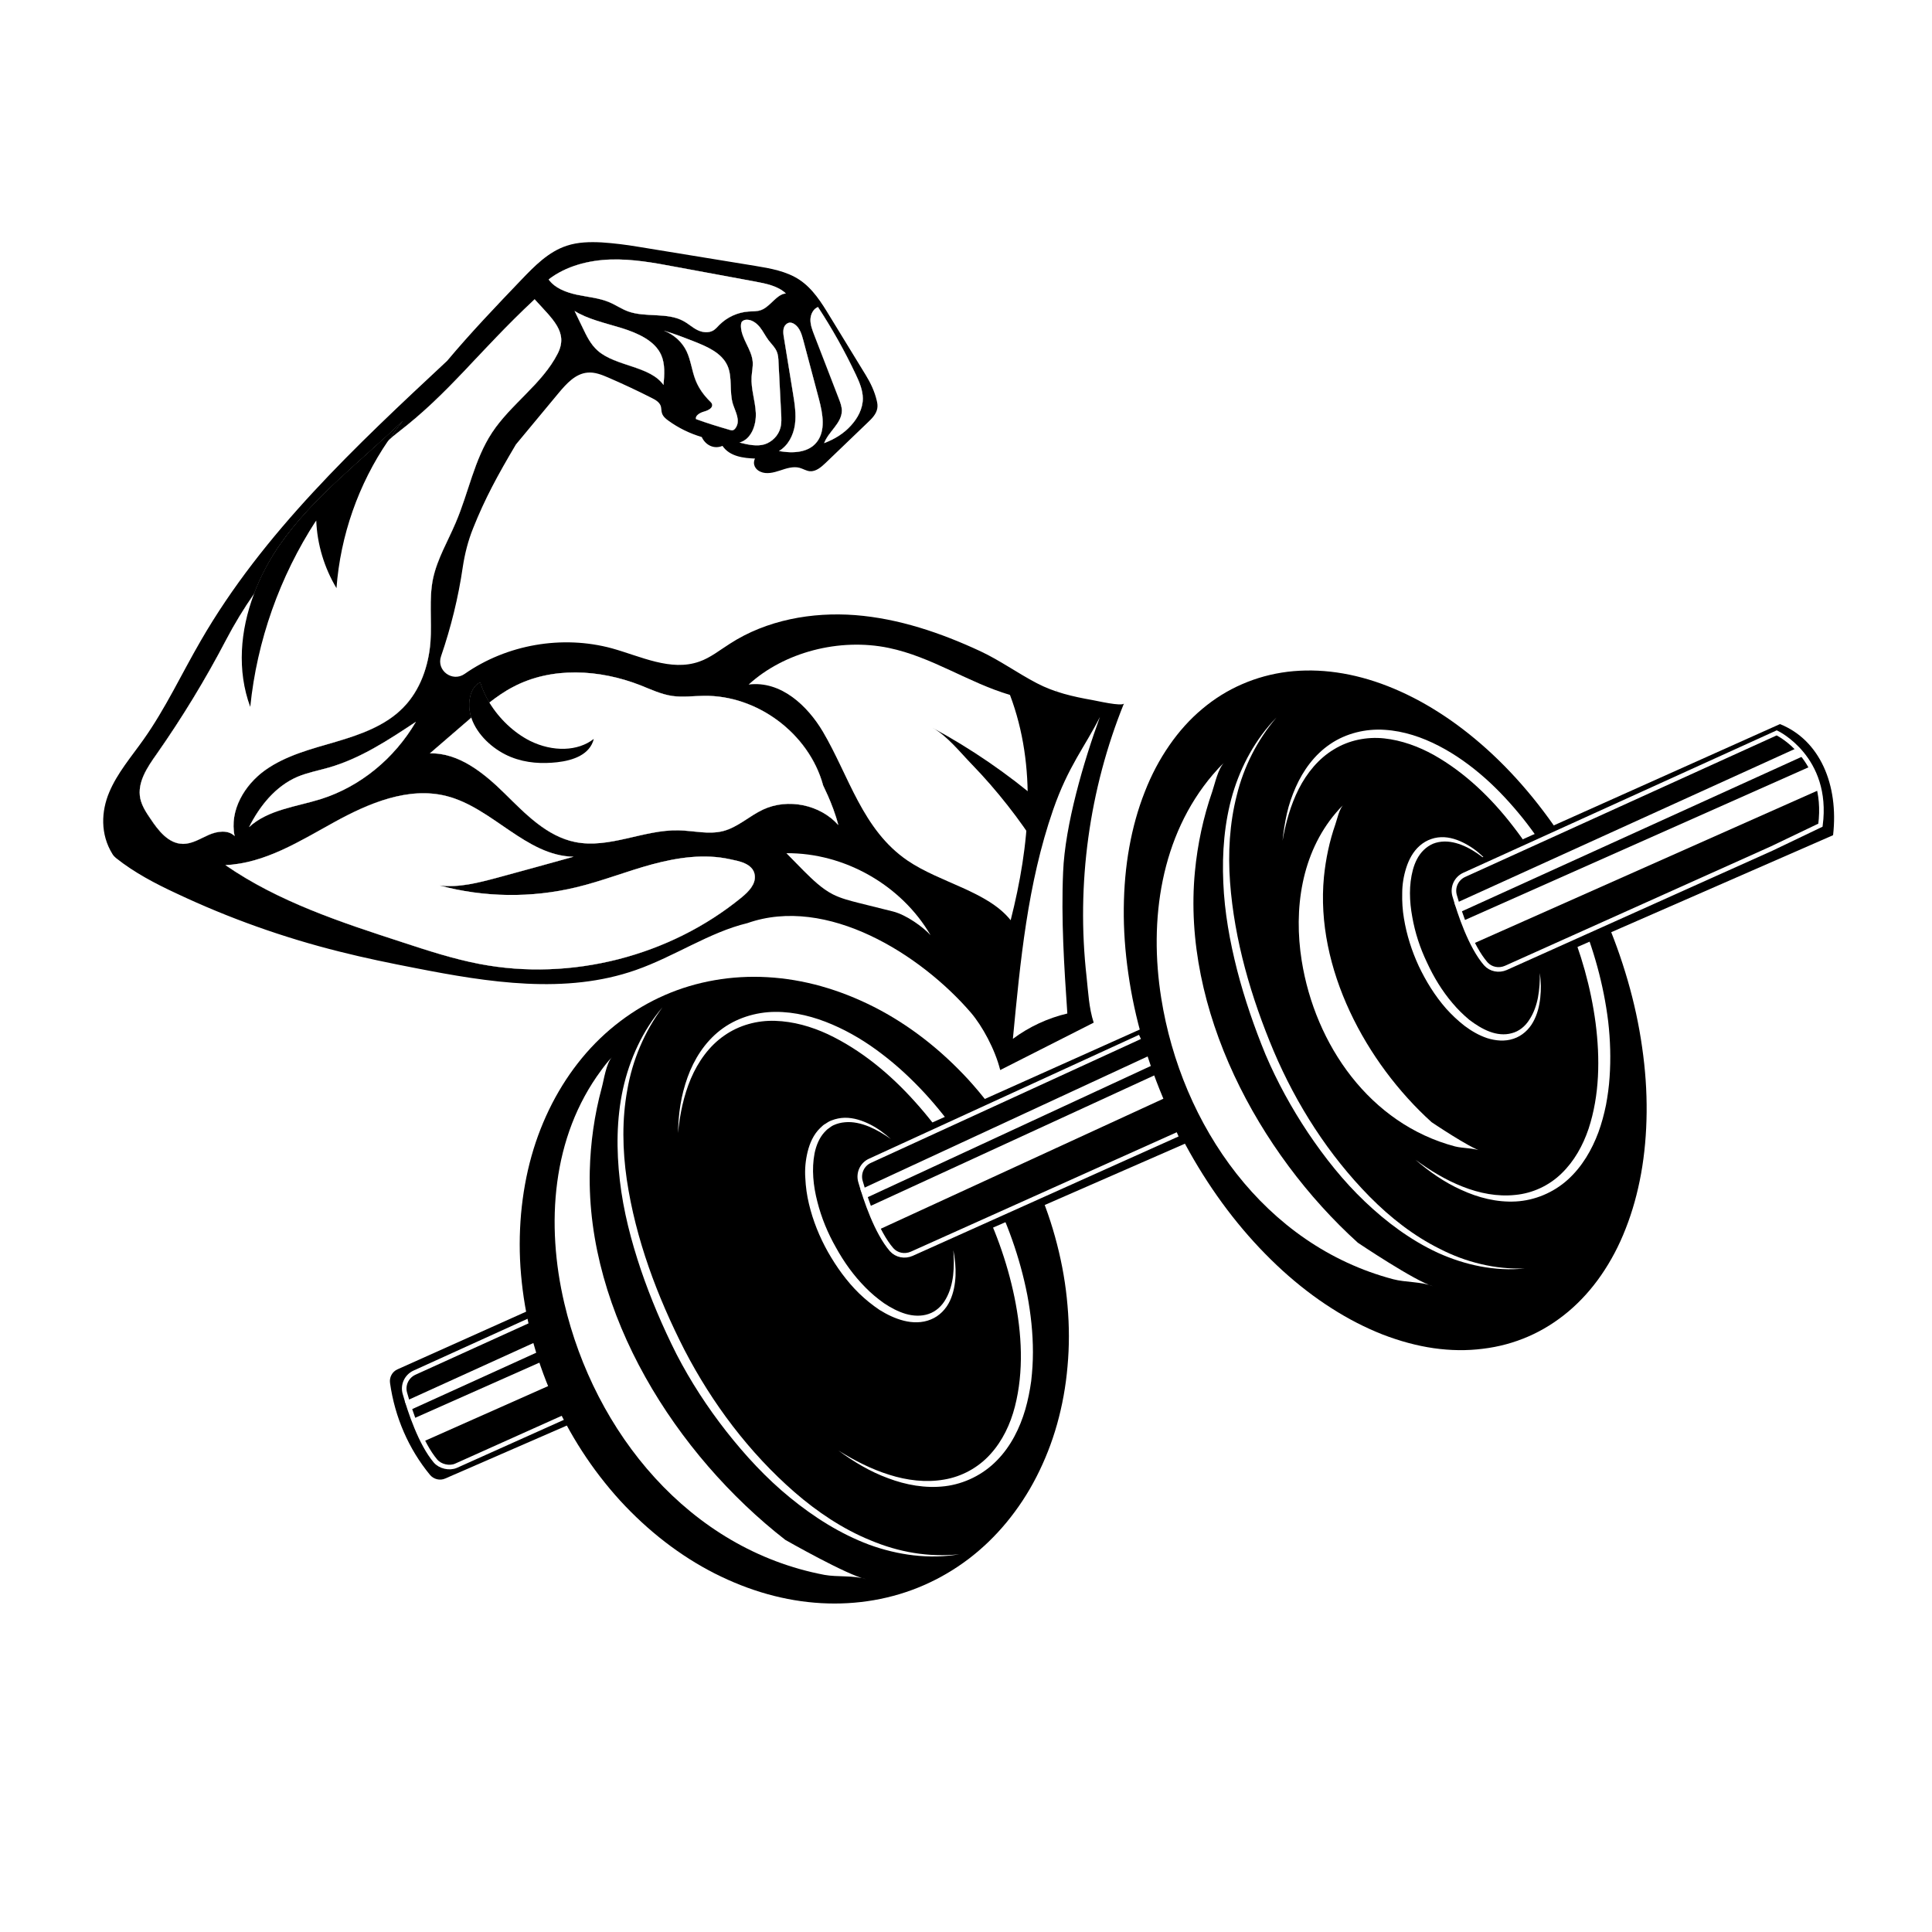 <svg version="1.0" preserveAspectRatio="xMidYMid meet" height="100" viewBox="0 0 75 75" zoomAndPan="magnify" width="100" xmlns:xlink="http://www.w3.org/1999/xlink" xmlns="http://www.w3.org/2000/svg"><defs><clipPath id="eda207f1a0"><path clip-rule="nonzero" d="M 4 9.383 L 44 9.383 L 44 42 L 4 42 Z M 4 9.383"></path></clipPath><clipPath id="6dc514af9b"><path clip-rule="nonzero" d="M 3.883 35 L 44 35 L 44 65.633 L 3.883 65.633 Z M 3.883 35"></path></clipPath><clipPath id="1f4acb3127"><path clip-rule="nonzero" d="M 56 28 L 71.383 28 L 71.383 38 L 56 38 Z M 56 28"></path></clipPath><clipPath id="3f7bd4f18c"><path clip-rule="nonzero" d="M 51 23 L 71.383 23 L 71.383 41 L 51 41 Z M 51 23"></path></clipPath><clipPath id="9131b74801"><path clip-rule="nonzero" d="M 43 16 L 71.383 16 L 71.383 50 L 43 50 Z M 43 16"></path></clipPath><clipPath id="b14ba0e6b6"><path clip-rule="nonzero" d="M 53 25 L 71.383 25 L 71.383 41 L 53 41 Z M 53 25"></path></clipPath></defs><rect fill-opacity="1" height="90" y="-7.5" fill="#ffffff" width="90" x="-7.5"></rect><rect fill-opacity="1" height="90" y="-7.5" fill="#ffffff" width="90" x="-7.5"></rect><g clip-path="url(#eda207f1a0)"><path fill-rule="nonzero" fill-opacity="1" d="M 43.633 27.305 C 43.574 27.441 42.531 27.195 42.406 27.176 C 41.652 27.043 40.93 26.879 40.246 26.52 C 39.504 26.133 38.82 25.637 38.059 25.281 C 36.523 24.566 34.891 24.012 33.203 23.879 C 31.516 23.75 29.754 24.07 28.336 24.988 C 27.945 25.234 27.578 25.535 27.145 25.684 C 26.043 26.074 24.875 25.48 23.754 25.168 C 21.828 24.645 19.676 25.016 18.039 26.16 C 17.562 26.496 16.93 26.027 17.121 25.477 C 17.508 24.348 17.793 23.191 17.965 22.012 C 18.043 21.496 18.172 20.988 18.367 20.504 C 18.824 19.359 19.309 18.465 20.027 17.254 C 20.582 16.586 21.137 15.918 21.691 15.25 C 21.992 14.891 22.34 14.504 22.809 14.465 C 23.086 14.438 23.359 14.547 23.621 14.66 C 24.188 14.906 24.75 15.168 25.301 15.449 C 25.445 15.52 25.598 15.609 25.652 15.762 C 25.68 15.852 25.668 15.953 25.699 16.043 C 25.738 16.164 25.84 16.254 25.945 16.328 C 26.336 16.613 26.777 16.828 27.242 16.965 C 27.379 17.266 27.703 17.453 28.047 17.309 C 28.328 17.727 28.879 17.785 29.309 17.801 C 29.199 18.031 29.332 18.234 29.52 18.312 C 29.754 18.418 30.027 18.348 30.277 18.266 C 30.523 18.184 30.789 18.094 31.039 18.16 C 31.176 18.199 31.297 18.277 31.434 18.293 C 31.672 18.312 31.875 18.137 32.047 17.973 C 32.594 17.449 33.141 16.926 33.688 16.398 C 33.848 16.246 34.016 16.078 34.055 15.859 C 34.074 15.758 34.062 15.652 34.035 15.551 C 33.953 15.199 33.797 14.867 33.609 14.562 L 32.211 12.277 C 31.891 11.75 31.551 11.203 31.031 10.859 C 30.527 10.527 29.906 10.418 29.309 10.32 L 24.766 9.578 C 24.301 9.5 23.828 9.441 23.359 9.41 C 22.902 9.387 22.438 9.395 22.004 9.539 C 21.293 9.77 20.75 10.328 20.234 10.867 C 19.254 11.891 18.273 12.918 17.359 14.008 C 13.816 17.312 10.215 20.68 7.793 24.875 C 7.051 26.152 6.426 27.504 5.57 28.711 C 5.098 29.379 4.551 30.012 4.238 30.762 C 3.934 31.484 3.883 32.379 4.367 33.156 C 4.402 33.215 4.453 33.266 4.504 33.309 C 5.215 33.875 6.027 34.301 6.852 34.684 C 8.887 35.645 11.016 36.402 13.195 36.945 C 14.168 37.191 15.148 37.391 16.133 37.582 C 18.965 38.137 21.961 38.613 24.684 37.656 C 26.18 37.133 27.543 36.188 29.012 35.836 C 32.105 34.746 35.742 37.051 37.688 39.309 C 38.129 39.824 38.625 40.727 38.828 41.539 L 42.457 39.699 C 42.27 39.121 42.246 38.52 42.18 37.914 C 41.777 34.328 42.281 30.648 43.633 27.305 Z M 25.758 14.945 C 25.23 14.203 23.906 14.23 23.203 13.613 C 22.93 13.371 22.773 13.047 22.621 12.727 C 22.512 12.508 22.41 12.289 22.305 12.07 C 22.797 12.387 23.488 12.539 24.129 12.734 C 24.77 12.938 25.422 13.23 25.668 13.781 C 25.824 14.133 25.793 14.547 25.758 14.945 Z M 28.555 16.617 C 28.531 16.652 28.496 16.688 28.457 16.699 C 28.414 16.715 28.367 16.703 28.328 16.691 C 27.887 16.562 27.449 16.426 27.02 16.273 C 26.977 16.137 27.168 16.027 27.32 15.984 C 27.473 15.941 27.668 15.848 27.645 15.707 C 27.637 15.652 27.594 15.613 27.555 15.574 C 27.32 15.344 27.121 15.07 27 14.762 C 26.859 14.398 26.82 13.988 26.652 13.637 C 26.477 13.273 26.156 12.984 25.766 12.836 C 26.227 12.973 26.582 13.113 26.934 13.254 C 27.457 13.461 28.02 13.703 28.242 14.199 C 28.441 14.652 28.305 15.211 28.453 15.688 C 28.551 15.992 28.758 16.328 28.555 16.617 Z M 29.691 17.246 C 29.402 17.336 29.066 17.273 28.707 17.18 C 29.164 17.055 29.359 16.504 29.34 16.031 C 29.316 15.562 29.148 15.102 29.176 14.629 C 29.188 14.434 29.234 14.238 29.219 14.043 C 29.176 13.555 28.77 13.148 28.762 12.66 C 28.762 12.602 28.766 12.539 28.797 12.492 C 28.844 12.434 28.918 12.414 28.992 12.414 C 29.191 12.41 29.371 12.547 29.5 12.703 C 29.625 12.859 29.711 13.043 29.832 13.207 C 29.941 13.348 30.078 13.473 30.148 13.633 C 30.211 13.773 30.215 13.926 30.223 14.074 C 30.258 14.734 30.293 15.395 30.324 16.051 C 30.336 16.242 30.344 16.434 30.293 16.613 C 30.215 16.906 29.98 17.152 29.691 17.246 Z M 31.754 11.918 C 32.301 12.754 32.793 13.629 33.219 14.531 C 33.359 14.828 33.492 15.137 33.496 15.465 C 33.496 15.863 33.297 16.242 33.023 16.531 C 32.754 16.824 32.414 17.043 31.992 17.203 C 32.164 16.75 32.672 16.434 32.68 15.949 C 32.68 15.785 32.621 15.629 32.562 15.473 C 32.242 14.648 31.922 13.82 31.602 12.988 C 31.531 12.805 31.457 12.609 31.461 12.41 C 31.465 12.207 31.566 11.996 31.754 11.918 Z M 30.84 12.582 C 31.047 12.719 31.121 12.977 31.184 13.211 C 31.387 13.969 31.586 14.727 31.789 15.484 C 31.941 16.062 32.07 16.746 31.68 17.199 C 31.371 17.551 30.824 17.617 30.238 17.512 C 30.598 17.301 30.801 16.891 30.859 16.484 C 30.914 16.078 30.848 15.664 30.781 15.254 C 30.664 14.535 30.547 13.816 30.43 13.098 C 30.41 12.984 30.395 12.867 30.418 12.754 C 30.445 12.641 30.539 12.539 30.652 12.527 C 30.719 12.52 30.785 12.547 30.84 12.582 Z M 23.703 10.074 C 24.551 10.051 25.387 10.203 26.211 10.355 C 27.238 10.547 28.27 10.738 29.301 10.93 C 29.738 11.008 30.199 11.102 30.508 11.395 C 30.152 11.418 29.906 11.902 29.547 12.039 C 29.395 12.094 29.227 12.082 29.066 12.094 C 28.641 12.121 28.219 12.316 27.922 12.617 C 27.848 12.695 27.777 12.777 27.684 12.832 C 27.488 12.941 27.246 12.902 27.059 12.805 C 26.867 12.707 26.715 12.562 26.527 12.461 C 25.898 12.117 25.055 12.336 24.375 12.086 C 24.121 11.992 23.902 11.84 23.656 11.734 C 23.262 11.566 22.812 11.531 22.391 11.441 C 21.969 11.348 21.531 11.184 21.297 10.848 C 21.973 10.324 22.852 10.102 23.703 10.074 Z M 8.102 32.414 C 7.773 32.555 7.453 32.766 7.094 32.762 C 6.539 32.75 6.145 32.242 5.836 31.785 C 5.672 31.539 5.508 31.285 5.445 30.996 C 5.32 30.379 5.715 29.789 6.078 29.273 C 7.074 27.859 7.973 26.379 8.773 24.852 C 9.113 24.199 9.473 23.613 9.859 23.059 C 10.117 22.375 10.465 21.723 10.879 21.129 C 12.156 19.305 13.977 17.941 15.633 16.344 C 15.434 16.59 15.246 16.844 15.066 17.105 C 15.199 16.984 15.332 16.875 15.469 16.77 C 17.48 15.215 18.504 13.734 20.754 11.617 C 21.445 12.391 22.074 12.887 21.652 13.723 C 21.047 14.914 19.836 15.68 19.102 16.793 C 18.406 17.848 18.188 19.133 17.691 20.289 C 17.387 21.008 16.977 21.691 16.812 22.453 C 16.645 23.254 16.77 24.09 16.711 24.91 C 16.641 25.852 16.312 26.797 15.652 27.473 C 14.961 28.176 13.984 28.52 13.035 28.797 C 12.086 29.074 11.102 29.324 10.297 29.895 C 9.492 30.469 8.898 31.465 9.109 32.457 C 8.855 32.203 8.43 32.266 8.102 32.414 Z M 16.145 28.02 C 15.312 29.445 13.988 30.531 12.469 31.016 C 11.504 31.32 10.41 31.426 9.668 32.109 C 10.082 31.285 10.695 30.523 11.543 30.16 C 11.934 29.992 12.355 29.914 12.762 29.797 C 13.992 29.445 15.078 28.727 16.145 28.02 Z M 28.801 34.828 C 26.008 37.121 22.172 38.102 18.621 37.422 C 17.598 37.227 16.605 36.902 15.617 36.578 C 13.23 35.801 10.809 35.008 8.75 33.586 C 10.277 33.516 11.633 32.656 12.973 31.918 C 14.312 31.18 15.852 30.527 17.332 30.902 C 19.121 31.359 20.418 33.227 22.266 33.258 C 21.273 33.535 20.277 33.809 19.285 34.078 C 18.562 34.27 17.816 34.465 17.07 34.379 C 18.793 34.84 20.633 34.867 22.367 34.445 C 23.363 34.207 24.316 33.824 25.305 33.559 C 26.293 33.289 27.34 33.133 28.34 33.355 C 28.613 33.418 29.242 33.496 29.301 33.98 C 29.344 34.324 29.066 34.609 28.801 34.828 Z M 29.625 31.426 C 29.09 31.676 28.645 32.113 28.074 32.262 C 27.512 32.406 26.922 32.25 26.344 32.234 C 24.988 32.203 23.656 32.957 22.324 32.688 C 21.223 32.465 20.387 31.59 19.586 30.797 C 18.781 30.008 17.812 29.219 16.688 29.246 C 17.215 28.789 17.746 28.332 18.277 27.875 C 18.281 27.871 18.289 27.863 18.297 27.859 C 18.109 27.273 18.273 26.66 18.641 26.492 C 18.723 26.758 18.844 27.023 18.996 27.277 C 19.285 27.051 19.582 26.844 19.906 26.672 C 21.41 25.871 23.277 25.98 24.863 26.605 C 25.266 26.762 25.664 26.953 26.094 27.016 C 26.5 27.078 26.91 27.016 27.32 27.012 C 29.398 26.98 31.398 28.477 31.949 30.469 C 31.887 30.383 32.328 31.18 32.543 32.027 C 31.836 31.234 30.586 30.977 29.625 31.426 Z M 29.625 31.426" fill="#000000"></path></g><path fill-rule="nonzero" fill-opacity="1" d="M 16.145 28.02 C 15.312 29.445 13.988 30.531 12.469 31.016 C 11.504 31.32 10.41 31.426 9.668 32.109 C 10.082 31.285 10.695 30.523 11.543 30.16 C 11.934 29.992 12.355 29.914 12.762 29.797 C 13.992 29.445 15.078 28.727 16.145 28.02 Z M 16.145 28.02" fill="#000000"></path><path fill-rule="nonzero" fill-opacity="1" d="M 21.652 13.723 C 21.047 14.914 19.836 15.68 19.102 16.793 C 18.406 17.848 18.188 19.133 17.691 20.289 C 17.387 21.008 16.977 21.691 16.812 22.453 C 16.645 23.254 16.77 24.09 16.711 24.91 C 16.641 25.852 16.312 26.797 15.652 27.473 C 14.961 28.176 13.984 28.52 13.035 28.797 C 12.086 29.074 11.102 29.324 10.297 29.895 C 9.492 30.469 8.898 31.465 9.109 32.457 C 8.855 32.203 8.43 32.266 8.102 32.414 C 7.773 32.555 7.453 32.766 7.094 32.762 C 6.539 32.75 6.145 32.242 5.836 31.785 C 5.672 31.539 5.508 31.285 5.445 30.996 C 5.32 30.379 5.715 29.789 6.078 29.273 C 7.074 27.859 7.973 26.379 8.773 24.852 C 9.113 24.199 9.473 23.613 9.859 23.059 C 10.117 22.375 10.465 21.723 10.879 21.129 C 12.156 19.305 13.977 17.941 15.633 16.344 C 15.434 16.59 15.246 16.844 15.066 17.105 C 15.199 16.984 15.332 16.875 15.469 16.77 C 17.48 15.215 18.504 13.734 20.754 11.617 C 21.445 12.391 22.074 12.887 21.652 13.723 Z M 21.652 13.723" fill="#000000"></path><path fill-rule="nonzero" fill-opacity="1" d="M 25.758 14.945 C 25.23 14.203 23.906 14.23 23.203 13.613 C 22.93 13.371 22.773 13.047 22.621 12.727 C 22.512 12.508 22.41 12.289 22.305 12.07 C 22.797 12.387 23.488 12.539 24.129 12.734 C 24.77 12.938 25.422 13.23 25.668 13.781 C 25.824 14.133 25.793 14.547 25.758 14.945 Z M 25.758 14.945" fill="#000000"></path><path fill-rule="nonzero" fill-opacity="1" d="M 28.555 16.617 C 28.531 16.652 28.496 16.688 28.457 16.699 C 28.414 16.715 28.367 16.703 28.328 16.691 C 27.887 16.562 27.449 16.426 27.02 16.273 C 26.977 16.137 27.168 16.027 27.32 15.984 C 27.473 15.941 27.668 15.848 27.645 15.707 C 27.637 15.652 27.594 15.613 27.555 15.574 C 27.32 15.344 27.121 15.07 27 14.762 C 26.859 14.398 26.82 13.988 26.652 13.637 C 26.477 13.273 26.156 12.984 25.766 12.836 C 26.227 12.973 26.582 13.113 26.934 13.254 C 27.457 13.461 28.02 13.703 28.242 14.199 C 28.441 14.652 28.305 15.211 28.453 15.688 C 28.551 15.992 28.758 16.328 28.555 16.617 Z M 28.555 16.617" fill="#000000"></path><path fill-rule="nonzero" fill-opacity="1" d="M 28.801 34.828 C 26.008 37.121 22.172 38.102 18.621 37.422 C 17.598 37.227 16.605 36.902 15.617 36.578 C 13.23 35.801 10.809 35.008 8.75 33.586 C 10.277 33.516 11.633 32.656 12.973 31.918 C 14.312 31.18 15.852 30.527 17.332 30.902 C 19.121 31.359 20.418 33.227 22.266 33.258 C 21.273 33.535 20.277 33.809 19.285 34.078 C 18.562 34.27 17.816 34.465 17.07 34.379 C 18.793 34.84 20.633 34.867 22.367 34.445 C 23.363 34.207 24.316 33.824 25.305 33.559 C 26.293 33.289 27.34 33.133 28.34 33.355 C 28.613 33.418 29.242 33.496 29.301 33.98 C 29.344 34.324 29.066 34.609 28.801 34.828 Z M 28.801 34.828" fill="#000000"></path><path fill-rule="nonzero" fill-opacity="1" d="M 30.508 11.395 C 30.152 11.418 29.906 11.902 29.547 12.039 C 29.395 12.094 29.227 12.082 29.066 12.094 C 28.641 12.121 28.219 12.316 27.922 12.617 C 27.848 12.695 27.777 12.777 27.684 12.832 C 27.488 12.941 27.246 12.902 27.059 12.805 C 26.867 12.707 26.715 12.562 26.527 12.461 C 25.898 12.117 25.055 12.336 24.375 12.086 C 24.121 11.992 23.902 11.84 23.656 11.734 C 23.262 11.566 22.812 11.531 22.391 11.441 C 21.969 11.348 21.531 11.184 21.297 10.848 C 21.973 10.324 22.852 10.102 23.703 10.074 C 24.551 10.051 25.387 10.203 26.211 10.355 C 27.238 10.547 28.27 10.738 29.301 10.93 C 29.738 11.008 30.199 11.102 30.508 11.395 Z M 30.508 11.395" fill="#000000"></path><path fill-rule="nonzero" fill-opacity="1" d="M 30.293 16.613 C 30.215 16.906 29.98 17.152 29.691 17.246 C 29.402 17.336 29.066 17.273 28.707 17.18 C 29.164 17.055 29.359 16.504 29.34 16.031 C 29.316 15.562 29.148 15.102 29.176 14.629 C 29.188 14.434 29.234 14.238 29.219 14.043 C 29.176 13.555 28.77 13.148 28.762 12.66 C 28.762 12.602 28.766 12.539 28.797 12.492 C 28.844 12.434 28.918 12.414 28.992 12.414 C 29.191 12.41 29.371 12.547 29.5 12.703 C 29.625 12.859 29.711 13.043 29.832 13.207 C 29.941 13.348 30.078 13.473 30.148 13.633 C 30.211 13.773 30.215 13.926 30.223 14.074 C 30.258 14.734 30.293 15.395 30.324 16.051 C 30.336 16.242 30.344 16.434 30.293 16.613 Z M 30.293 16.613" fill="#000000"></path><path fill-rule="nonzero" fill-opacity="1" d="M 31.68 17.199 C 31.371 17.551 30.824 17.617 30.238 17.512 C 30.598 17.301 30.801 16.891 30.859 16.484 C 30.914 16.078 30.848 15.664 30.781 15.254 C 30.664 14.535 30.547 13.816 30.43 13.098 C 30.41 12.984 30.395 12.867 30.418 12.754 C 30.445 12.641 30.539 12.539 30.652 12.527 C 30.719 12.52 30.785 12.547 30.84 12.582 C 31.047 12.719 31.121 12.977 31.184 13.211 C 31.387 13.969 31.586 14.727 31.789 15.484 C 31.941 16.062 32.07 16.746 31.68 17.199 Z M 31.68 17.199" fill="#000000"></path><path fill-rule="nonzero" fill-opacity="1" d="M 32.543 32.027 C 31.836 31.234 30.586 30.977 29.625 31.426 C 29.09 31.676 28.645 32.113 28.074 32.262 C 27.512 32.406 26.922 32.25 26.344 32.234 C 24.988 32.203 23.656 32.957 22.324 32.688 C 21.223 32.465 20.387 31.59 19.586 30.797 C 18.781 30.008 17.812 29.219 16.688 29.246 C 17.215 28.789 17.746 28.332 18.277 27.875 C 18.281 27.871 18.289 27.863 18.297 27.859 C 18.109 27.273 18.273 26.66 18.641 26.492 C 18.723 26.758 18.844 27.023 18.996 27.277 C 19.285 27.051 19.582 26.844 19.906 26.672 C 21.41 25.871 23.277 25.98 24.863 26.605 C 25.266 26.762 25.664 26.953 26.094 27.016 C 26.5 27.078 26.91 27.016 27.32 27.012 C 29.398 26.98 31.398 28.477 31.949 30.469 C 31.887 30.383 32.328 31.18 32.543 32.027 Z M 32.543 32.027" fill="#000000"></path><path fill-rule="nonzero" fill-opacity="1" d="M 33.496 15.465 C 33.496 15.863 33.297 16.242 33.023 16.531 C 32.754 16.824 32.414 17.043 31.992 17.203 C 32.164 16.75 32.672 16.434 32.68 15.949 C 32.68 15.785 32.621 15.629 32.562 15.473 C 32.242 14.648 31.922 13.82 31.602 12.988 C 31.531 12.805 31.457 12.609 31.461 12.41 C 31.465 12.207 31.566 11.996 31.754 11.918 C 32.301 12.754 32.793 13.629 33.219 14.531 C 33.359 14.828 33.492 15.137 33.496 15.465 Z M 33.496 15.465" fill="#000000"></path><path fill-rule="nonzero" fill-opacity="1" d="M 39.234 35.723 C 38.34 34.602 36.504 34.273 35.234 33.41 C 33.477 32.215 32.961 30.125 31.938 28.395 C 31.352 27.41 30.32 26.414 29.062 26.574 C 30.438 25.316 32.586 24.754 34.5 25.152 C 36.176 25.5 37.582 26.496 39.207 26.977 C 40.262 29.773 39.973 32.805 39.234 35.723 Z M 39.234 35.723" fill="#ffffff"></path><path fill-rule="nonzero" fill-opacity="1" d="M 32.543 32.027 C 31.836 31.234 30.586 30.977 29.625 31.426 C 29.09 31.676 28.645 32.113 28.074 32.262 C 27.512 32.406 26.922 32.246 26.344 32.234 C 24.988 32.203 23.656 32.957 22.328 32.688 C 21.223 32.465 20.387 31.586 19.586 30.797 C 18.781 30.008 17.816 29.219 16.688 29.246 C 17.215 28.789 17.746 28.332 18.277 27.875 C 18.281 27.871 18.289 27.863 18.297 27.855 C 18.527 27.656 18.758 27.461 18.996 27.273 C 19.285 27.051 19.582 26.84 19.906 26.672 C 21.41 25.871 23.277 25.98 24.863 26.602 C 25.266 26.762 25.664 26.953 26.094 27.016 C 26.5 27.074 26.91 27.016 27.32 27.012 C 29.398 26.977 31.398 28.477 31.949 30.469 C 31.887 30.379 32.328 31.176 32.543 32.027 Z M 32.543 32.027" fill="#ffffff"></path><path fill-rule="nonzero" fill-opacity="1" d="M 28.801 34.828 C 26.008 37.121 22.172 38.102 18.621 37.422 C 17.598 37.227 16.605 36.902 15.617 36.578 C 13.23 35.801 10.809 35.008 8.75 33.582 C 10.277 33.516 11.633 32.656 12.973 31.918 C 14.312 31.18 15.852 30.527 17.332 30.902 C 19.121 31.355 20.418 33.223 22.266 33.258 C 21.273 33.535 20.277 33.809 19.285 34.078 C 18.562 34.27 17.816 34.465 17.07 34.375 C 18.793 34.84 20.633 34.863 22.367 34.445 C 23.363 34.207 24.32 33.824 25.305 33.555 C 26.293 33.289 27.34 33.133 28.34 33.355 C 28.613 33.418 29.242 33.496 29.301 33.98 C 29.344 34.32 29.066 34.609 28.801 34.828 Z M 28.801 34.828" fill="#ffffff"></path><path fill-rule="nonzero" fill-opacity="1" d="M 21.652 13.723 C 21.047 14.91 19.836 15.68 19.102 16.793 C 18.406 17.848 18.188 19.133 17.691 20.289 C 17.387 21.008 16.977 21.691 16.812 22.453 C 16.645 23.254 16.77 24.09 16.711 24.91 C 16.641 25.852 16.312 26.797 15.652 27.469 C 14.961 28.176 13.984 28.516 13.035 28.797 C 12.086 29.074 11.102 29.324 10.297 29.895 C 9.492 30.469 8.898 31.465 9.109 32.457 C 8.855 32.203 8.43 32.266 8.102 32.41 C 7.773 32.555 7.453 32.766 7.094 32.758 C 6.539 32.75 6.145 32.242 5.84 31.781 C 5.672 31.539 5.508 31.285 5.445 30.996 C 5.32 30.375 5.715 29.789 6.082 29.273 C 7.074 27.855 7.973 26.379 8.773 24.848 C 9.113 24.199 9.473 23.613 9.859 23.059 C 10.559 22.055 11.348 21.164 12.266 20.215 C 12.27 20.215 12.273 20.211 12.277 20.207 C 12.324 20.156 12.379 20.102 12.43 20.047 C 13.301 19.16 14.121 17.969 15.07 17.105 C 15.199 16.984 15.332 16.875 15.469 16.77 C 17.48 15.215 18.504 13.73 20.754 11.617 C 21.445 12.387 22.074 12.887 21.652 13.723 Z M 21.652 13.723" fill="#ffffff"></path><path fill-rule="nonzero" fill-opacity="1" d="M 16.145 28.02 C 15.312 29.445 13.992 30.531 12.469 31.016 C 11.504 31.32 10.41 31.426 9.668 32.109 C 10.082 31.285 10.695 30.523 11.543 30.156 C 11.934 29.992 12.355 29.914 12.762 29.797 C 13.992 29.445 15.078 28.727 16.145 28.02 Z M 16.145 28.02" fill="#ffffff"></path><path fill-rule="nonzero" fill-opacity="1" d="M 25.758 14.945 C 25.23 14.199 23.906 14.23 23.203 13.613 C 22.93 13.371 22.773 13.047 22.621 12.727 C 22.512 12.508 22.41 12.289 22.305 12.07 C 22.797 12.383 23.488 12.539 24.129 12.734 C 24.77 12.934 25.422 13.227 25.668 13.781 C 25.824 14.133 25.793 14.547 25.758 14.945 Z M 25.758 14.945" fill="#ffffff"></path><path fill-rule="nonzero" fill-opacity="1" d="M 28.555 16.617 C 28.531 16.652 28.496 16.684 28.457 16.699 C 28.414 16.715 28.367 16.699 28.328 16.688 C 27.887 16.562 27.449 16.426 27.02 16.27 C 26.977 16.137 27.168 16.023 27.32 15.98 C 27.473 15.941 27.668 15.848 27.645 15.707 C 27.637 15.652 27.594 15.609 27.555 15.574 C 27.32 15.34 27.125 15.07 27.004 14.762 C 26.859 14.398 26.82 13.988 26.652 13.633 C 26.477 13.27 26.156 12.984 25.766 12.832 C 26.227 12.973 26.582 13.113 26.934 13.25 C 27.457 13.457 28.02 13.699 28.242 14.199 C 28.441 14.648 28.305 15.211 28.453 15.688 C 28.551 15.992 28.758 16.328 28.555 16.617 Z M 28.555 16.617" fill="#ffffff"></path><path fill-rule="nonzero" fill-opacity="1" d="M 30.297 16.609 C 30.219 16.906 29.98 17.148 29.691 17.246 C 29.402 17.336 29.066 17.273 28.707 17.18 C 29.164 17.055 29.363 16.504 29.34 16.031 C 29.32 15.562 29.148 15.098 29.176 14.629 C 29.188 14.434 29.234 14.238 29.219 14.043 C 29.18 13.555 28.77 13.145 28.762 12.656 C 28.762 12.602 28.766 12.539 28.797 12.492 C 28.844 12.434 28.918 12.41 28.992 12.41 C 29.191 12.41 29.371 12.543 29.5 12.703 C 29.625 12.859 29.711 13.043 29.832 13.203 C 29.941 13.348 30.078 13.473 30.148 13.633 C 30.211 13.77 30.219 13.926 30.223 14.074 C 30.258 14.73 30.293 15.391 30.324 16.051 C 30.336 16.238 30.344 16.43 30.297 16.609 Z M 30.297 16.609" fill="#ffffff"></path><path fill-rule="nonzero" fill-opacity="1" d="M 31.68 17.195 C 31.375 17.551 30.824 17.617 30.238 17.508 C 30.598 17.301 30.801 16.891 30.859 16.484 C 30.914 16.074 30.848 15.664 30.781 15.254 C 30.664 14.535 30.547 13.812 30.43 13.098 C 30.41 12.984 30.395 12.867 30.422 12.754 C 30.445 12.641 30.539 12.539 30.652 12.523 C 30.719 12.52 30.785 12.543 30.84 12.582 C 31.047 12.719 31.121 12.973 31.184 13.207 C 31.387 13.969 31.586 14.727 31.789 15.484 C 31.941 16.062 32.07 16.742 31.68 17.195 Z M 31.68 17.195" fill="#ffffff"></path><path fill-rule="nonzero" fill-opacity="1" d="M 33.496 15.465 C 33.496 15.863 33.297 16.238 33.023 16.531 C 32.758 16.824 32.414 17.043 31.992 17.203 C 32.164 16.75 32.676 16.43 32.68 15.945 C 32.68 15.781 32.621 15.625 32.562 15.473 C 32.242 14.648 31.926 13.816 31.602 12.988 C 31.531 12.801 31.457 12.609 31.461 12.406 C 31.465 12.207 31.566 11.992 31.754 11.918 C 32.301 12.754 32.793 13.629 33.219 14.531 C 33.359 14.824 33.492 15.137 33.496 15.465 Z M 33.496 15.465" fill="#ffffff"></path><path fill-rule="nonzero" fill-opacity="1" d="M 30.508 11.391 C 30.156 11.414 29.906 11.902 29.547 12.035 C 29.395 12.094 29.227 12.082 29.066 12.094 C 28.641 12.121 28.223 12.312 27.922 12.617 C 27.848 12.695 27.777 12.777 27.684 12.832 C 27.492 12.941 27.246 12.902 27.059 12.805 C 26.867 12.707 26.715 12.559 26.527 12.461 C 25.898 12.117 25.055 12.336 24.375 12.086 C 24.121 11.992 23.902 11.836 23.656 11.734 C 23.262 11.566 22.816 11.531 22.391 11.441 C 21.969 11.348 21.535 11.184 21.297 10.848 C 21.973 10.324 22.855 10.102 23.703 10.074 C 24.551 10.047 25.387 10.199 26.211 10.355 C 27.238 10.547 28.27 10.738 29.301 10.926 C 29.738 11.008 30.199 11.098 30.508 11.391 Z M 30.508 11.391" fill="#ffffff"></path><path fill-rule="nonzero" fill-opacity="1" d="M 15.633 16.344 C 15.434 16.59 15.246 16.844 15.07 17.105 C 13.914 18.793 13.215 20.789 13.062 22.832 C 12.59 22.043 12.312 21.133 12.277 20.207 L 12.277 20.203 C 12.273 20.207 12.27 20.211 12.266 20.215 C 10.859 22.379 9.973 24.879 9.715 27.441 C 9.195 26.031 9.324 24.48 9.859 23.059 C 10.117 22.375 10.465 21.723 10.883 21.129 C 12.156 19.305 13.977 17.941 15.633 16.344 Z M 15.633 16.344" fill="#000000"></path><path fill-rule="nonzero" fill-opacity="1" d="M 23.051 28.684 C 22.902 29.293 22.254 29.52 21.629 29.59 C 21.059 29.652 20.445 29.633 19.832 29.387 C 19.223 29.141 18.621 28.633 18.352 28.008 C 18.332 27.957 18.312 27.91 18.297 27.855 C 18.109 27.273 18.273 26.66 18.641 26.492 C 18.723 26.758 18.844 27.023 18.996 27.273 C 19.379 27.902 19.949 28.445 20.578 28.762 C 21.465 29.199 22.438 29.168 23.051 28.684 Z M 23.051 28.684" fill="#000000"></path><path fill-rule="nonzero" fill-opacity="1" d="M 36.195 28.25 C 37.707 29.07 39.121 30.039 40.402 31.137 C 40.699 31.391 41 31.66 41.176 32 C 41.367 32.367 41.398 32.785 41.41 33.195 C 41.426 33.668 41.5 34.262 41.352 34.715 C 40.906 34.426 40.602 33.426 40.316 32.969 C 39.949 32.383 39.547 31.812 39.113 31.262 C 38.68 30.711 38.219 30.18 37.727 29.672 C 37.289 29.223 36.766 28.559 36.195 28.25 Z M 36.195 28.25" fill="#000000"></path><path fill-rule="nonzero" fill-opacity="1" d="M 15.141 53.688 C 15.328 55.02 15.867 56.25 16.688 57.25 C 16.832 57.426 17.078 57.488 17.285 57.395 L 30.363 51.699 C 30.586 49.742 29.855 48.008 28.301 47.387 L 15.434 53.156 C 15.227 53.246 15.109 53.465 15.141 53.688 Z M 15.141 53.688" fill="#000000"></path><path stroke-miterlimit="10" stroke-opacity="1" stroke-width="2.179" stroke="#ffffff" d="M 66.236 253.827 L 141.185 219.749" stroke-linejoin="miter" fill-rule="nonzero" fill="#000000" fill-opacity="1" transform="matrix(0.178, 0, 0, 0.178, 4.006, 9.4)" stroke-linecap="butt"></path><path fill-rule="nonzero" fill-opacity="1" d="M 16.23 55.41 L 29.762 49.422" fill="#000000"></path><g clip-path="url(#6dc514af9b)"><path stroke-miterlimit="10" stroke-opacity="1" stroke-width="5.448" stroke="#ffffff" d="M 68.604 259.129 L 144.539 225.403" stroke-linejoin="miter" fill="none" transform="matrix(0.178, 0, 0, 0.178, 4.006, 9.4)" stroke-linecap="butt"></path></g><path stroke-miterlimit="10" stroke-opacity="1" stroke-width="1" stroke="#ffffff" d="M 134.981 240.803 L 76.956 266.851 C 75.509 267.489 73.492 267.027 72.462 265.817 C 69.261 262.011 66.938 255.103 65.798 251.055 C 65.272 249.251 66.17 247.359 67.858 246.567 L 136.034 215.591 C 136.034 215.591 147.477 221.025 145.569 235.743 Z M 134.981 240.803" stroke-linejoin="miter" fill="none" transform="matrix(0.178, 0, 0, 0.178, 4.006, 9.4)" stroke-linecap="butt"></path><path fill-rule="nonzero" fill-opacity="1" d="M 40.234 45.988 C 40.566 46.742 40.832 47.512 41.035 48.305 C 41.238 49.094 41.375 49.887 41.441 50.684 C 41.512 51.484 41.512 52.27 41.441 53.043 C 41.375 53.816 41.238 54.566 41.035 55.289 C 40.832 56.012 40.562 56.691 40.234 57.332 C 39.906 57.973 39.516 58.562 39.074 59.098 C 38.629 59.637 38.137 60.109 37.598 60.52 C 37.055 60.93 36.477 61.27 35.859 61.539 C 35.242 61.809 34.598 62 33.93 62.117 C 33.258 62.234 32.574 62.273 31.879 62.234 C 31.184 62.195 30.484 62.078 29.789 61.883 C 29.094 61.688 28.41 61.418 27.738 61.078 C 27.07 60.738 26.426 60.328 25.809 59.852 C 25.191 59.375 24.613 58.84 24.07 58.25 C 23.531 57.656 23.039 57.02 22.594 56.332 C 22.152 55.648 21.766 54.93 21.434 54.18 C 21.105 53.426 20.836 52.656 20.633 51.863 C 20.43 51.074 20.297 50.281 20.227 49.484 C 20.156 48.684 20.16 47.898 20.227 47.125 C 20.297 46.352 20.43 45.602 20.633 44.879 C 20.836 44.156 21.105 43.477 21.434 42.836 C 21.766 42.195 22.152 41.605 22.594 41.07 C 23.039 40.531 23.531 40.059 24.074 39.648 C 24.613 39.238 25.191 38.898 25.809 38.629 C 26.426 38.359 27.07 38.168 27.742 38.051 C 28.41 37.934 29.094 37.895 29.789 37.934 C 30.484 37.973 31.184 38.09 31.879 38.285 C 32.574 38.48 33.258 38.75 33.93 39.09 C 34.598 39.43 35.242 39.84 35.859 40.316 C 36.477 40.793 37.055 41.328 37.598 41.918 C 38.137 42.512 38.629 43.148 39.074 43.836 C 39.52 44.52 39.906 45.238 40.234 45.988 Z M 40.234 45.988" fill="#000000"></path><path fill-rule="nonzero" fill-opacity="1" d="M 25.719 39.102 C 25.016 40.051 24.551 41.156 24.352 42.309 C 24.141 43.457 24.164 44.637 24.332 45.793 C 24.676 48.105 25.512 50.328 26.574 52.41 C 27.648 54.48 29.082 56.391 30.844 57.926 C 31.727 58.691 32.711 59.355 33.797 59.797 C 34.336 60.023 34.898 60.191 35.48 60.285 C 36.059 60.379 36.652 60.398 37.242 60.336 C 36.074 60.539 34.852 60.371 33.73 59.961 C 32.609 59.539 31.59 58.891 30.668 58.137 C 29.742 57.383 28.93 56.5 28.195 55.566 C 27.461 54.629 26.809 53.629 26.262 52.57 C 25.727 51.508 25.262 50.418 24.879 49.293 C 24.5 48.168 24.199 47.012 24.062 45.828 C 23.926 44.645 23.93 43.438 24.184 42.273 C 24.441 41.113 24.949 40 25.719 39.102 Z M 25.719 39.102" fill="#ffffff"></path><path fill-rule="nonzero" fill-opacity="1" d="M 33.621 61.305 C 33.164 61.148 32.496 61.227 32.008 61.137 C 26.746 60.141 23.082 55.605 21.906 50.59 C 21.188 47.531 21.414 44.141 23.34 41.547 C 23.469 41.371 23.605 41.191 23.762 41.035 C 23.531 41.27 23.441 41.934 23.359 42.23 C 23.074 43.281 22.922 44.371 22.895 45.457 C 22.762 51 26.25 56.477 30.484 59.777 C 30.484 59.777 32.891 61.152 33.621 61.305 Z M 33.621 61.305" fill="#ffffff"></path><path fill-rule="nonzero" fill-opacity="1" d="M 26.32 43.984 C 26.328 43.617 26.355 43.254 26.414 42.891 C 26.473 42.527 26.566 42.168 26.691 41.82 C 26.941 41.125 27.355 40.465 27.957 39.996 C 28.559 39.527 29.332 39.285 30.098 39.281 C 30.863 39.277 31.613 39.473 32.305 39.77 C 32.996 40.066 33.645 40.461 34.234 40.914 C 34.832 41.367 35.379 41.879 35.883 42.422 C 36.895 43.516 37.727 44.762 38.41 46.078 C 39.082 47.398 39.594 48.809 39.879 50.27 C 40.016 51 40.098 51.742 40.098 52.492 C 40.098 52.867 40.074 53.238 40.031 53.613 C 39.98 53.984 39.906 54.355 39.801 54.719 C 39.59 55.438 39.242 56.145 38.699 56.695 C 38.164 57.246 37.434 57.605 36.68 57.695 C 35.922 57.785 35.164 57.645 34.473 57.383 C 33.777 57.129 33.141 56.746 32.551 56.312 C 33.172 56.699 33.828 57.035 34.52 57.25 C 35.207 57.469 35.941 57.559 36.641 57.438 C 37.34 57.324 37.98 56.969 38.445 56.453 C 38.914 55.938 39.223 55.289 39.398 54.605 C 39.75 53.234 39.668 51.766 39.383 50.367 C 39.094 48.961 38.594 47.598 37.934 46.32 C 37.281 45.039 36.477 43.828 35.512 42.762 C 34.555 41.695 33.426 40.758 32.137 40.148 C 31.492 39.848 30.797 39.652 30.094 39.629 C 29.395 39.605 28.688 39.797 28.113 40.203 C 27.531 40.605 27.102 41.211 26.82 41.871 C 26.539 42.535 26.391 43.258 26.32 43.984 Z M 26.32 43.984" fill="#ffffff"></path><path fill-rule="nonzero" fill-opacity="1" d="M 37.008 48.531 C 37.074 48.855 37.105 49.188 37.094 49.52 C 37.078 49.852 37.02 50.188 36.875 50.5 C 36.73 50.812 36.469 51.09 36.133 51.223 C 35.797 51.363 35.422 51.355 35.086 51.27 C 34.746 51.184 34.434 51.031 34.145 50.852 C 33.859 50.66 33.594 50.445 33.352 50.211 C 32.867 49.738 32.473 49.184 32.141 48.602 C 31.812 48.016 31.559 47.391 31.402 46.73 C 31.324 46.406 31.277 46.066 31.262 45.73 C 31.238 45.391 31.27 45.047 31.352 44.711 C 31.434 44.379 31.578 44.043 31.836 43.793 C 31.902 43.734 31.961 43.664 32.043 43.625 C 32.117 43.574 32.191 43.527 32.277 43.496 C 32.441 43.43 32.621 43.395 32.793 43.391 C 33.145 43.387 33.473 43.5 33.773 43.648 C 34.07 43.797 34.34 44 34.586 44.219 C 34.316 44.027 34.031 43.859 33.734 43.734 C 33.434 43.613 33.113 43.535 32.801 43.566 C 32.648 43.578 32.496 43.617 32.359 43.68 C 32.289 43.711 32.23 43.758 32.172 43.801 C 32.105 43.84 32.059 43.902 32.004 43.953 C 31.801 44.176 31.684 44.469 31.621 44.773 C 31.504 45.387 31.57 46.035 31.73 46.652 C 31.887 47.273 32.133 47.871 32.453 48.43 C 32.762 48.992 33.141 49.52 33.59 49.973 C 33.812 50.203 34.059 50.406 34.316 50.59 C 34.578 50.766 34.859 50.914 35.156 51.004 C 35.449 51.09 35.766 51.105 36.047 51.008 C 36.332 50.914 36.57 50.695 36.719 50.422 C 36.875 50.148 36.961 49.832 37 49.512 C 37.035 49.188 37.035 48.859 37.008 48.531 Z M 37.008 48.531" fill="#ffffff"></path><path fill-rule="nonzero" fill-opacity="1" d="M 33.328 44.859 C 33.633 46.391 34.348 47.895 35.395 49.035 L 48.07 43.492 C 47.211 42.164 46.504 40.699 46.008 39.176 Z M 33.328 44.859" fill="#000000"></path><path stroke-miterlimit="10" stroke-opacity="1" stroke-width="2.179" stroke="#ffffff" d="M 165.606 207.605 L 229.966 177.773" stroke-linejoin="miter" fill-rule="nonzero" fill="#000000" fill-opacity="1" transform="matrix(0.178, 0, 0, 0.178, 4.006, 9.4)" stroke-linecap="butt"></path><path stroke-miterlimit="10" stroke-opacity="1" stroke-width="5.448" stroke="#ffffff" d="M 167.973 212.907 L 232.948 183.009" stroke-linejoin="miter" fill-rule="nonzero" fill="#000000" fill-opacity="1" transform="matrix(0.178, 0, 0, 0.178, 4.006, 9.4)" stroke-linecap="butt"></path><path fill-rule="nonzero" fill-opacity="1" d="M 62.27 35.52 C 62.633 36.352 62.938 37.199 63.188 38.062 C 63.438 38.926 63.625 39.789 63.746 40.648 C 63.871 41.508 63.93 42.352 63.922 43.18 C 63.914 44.004 63.844 44.797 63.707 45.559 C 63.57 46.316 63.371 47.031 63.109 47.695 C 62.852 48.359 62.531 48.961 62.156 49.504 C 61.781 50.047 61.355 50.516 60.879 50.918 C 60.402 51.316 59.887 51.641 59.328 51.883 C 58.77 52.125 58.184 52.285 57.562 52.359 C 56.945 52.438 56.309 52.43 55.652 52.336 C 55 52.242 54.34 52.062 53.672 51.805 C 53.008 51.543 52.348 51.207 51.695 50.789 C 51.043 50.375 50.41 49.887 49.797 49.332 C 49.184 48.773 48.602 48.16 48.051 47.484 C 47.5 46.809 46.992 46.086 46.527 45.32 C 46.059 44.551 45.645 43.75 45.277 42.918 C 44.914 42.09 44.605 41.242 44.359 40.379 C 44.109 39.516 43.922 38.652 43.801 37.793 C 43.676 36.93 43.617 36.086 43.625 35.262 C 43.633 34.434 43.703 33.641 43.84 32.883 C 43.977 32.121 44.176 31.41 44.438 30.746 C 44.695 30.082 45.016 29.48 45.391 28.938 C 45.766 28.395 46.191 27.922 46.668 27.523 C 47.145 27.121 47.66 26.801 48.219 26.559 C 48.777 26.316 49.363 26.156 49.984 26.078 C 50.602 26.004 51.238 26.012 51.891 26.105 C 52.547 26.199 53.207 26.375 53.875 26.637 C 54.539 26.898 55.199 27.234 55.852 27.652 C 56.504 28.066 57.137 28.555 57.75 29.109 C 58.363 29.664 58.945 30.281 59.496 30.957 C 60.047 31.633 60.555 32.355 61.02 33.121 C 61.488 33.891 61.902 34.691 62.27 35.52 Z M 62.27 35.52" fill="#000000"></path><path stroke-miterlimit="10" stroke-opacity="1" stroke-width="1" stroke="#ffffff" d="M 226.108 173.329 L 167.228 200.345 C 165.518 201.115 164.641 203.029 165.145 204.833 C 166.329 208.925 168.674 215.943 171.941 219.727 C 173.037 220.959 174.812 221.289 176.325 220.629 L 234.329 194.581" stroke-linejoin="miter" fill="none" transform="matrix(0.178, 0, 0, 0.178, 4.006, 9.4)" stroke-linecap="butt"></path><path fill-rule="nonzero" fill-opacity="1" d="M 49.551 27.855 C 48.805 28.73 48.281 29.77 48.012 30.871 C 47.73 31.969 47.668 33.113 47.75 34.242 C 47.918 36.504 48.566 38.715 49.445 40.805 C 50.332 42.891 51.578 44.84 53.172 46.457 C 53.969 47.262 54.871 47.973 55.891 48.48 C 56.395 48.738 56.93 48.941 57.484 49.07 C 58.039 49.203 58.613 49.262 59.188 49.242 C 58.039 49.363 56.867 49.109 55.816 48.633 C 54.762 48.145 53.82 47.441 52.984 46.645 C 52.145 45.848 51.426 44.938 50.781 43.98 C 50.141 43.02 49.582 42.004 49.129 40.941 C 48.691 39.875 48.316 38.785 48.027 37.668 C 47.742 36.551 47.535 35.41 47.488 34.258 C 47.438 33.105 47.527 31.938 47.852 30.824 C 48.18 29.719 48.746 28.68 49.551 27.855 Z M 49.551 27.855" fill="#ffffff"></path><path fill-rule="nonzero" fill-opacity="1" d="M 55.629 49.934 C 55.199 49.75 54.547 49.785 54.086 49.66 C 49.082 48.34 45.863 43.691 45.078 38.742 C 44.598 35.727 45.051 32.453 47.086 30.066 C 47.227 29.906 47.367 29.742 47.531 29.602 C 47.289 29.809 47.156 30.449 47.059 30.73 C 46.711 31.73 46.488 32.777 46.387 33.832 C 45.871 39.199 48.855 44.75 52.711 48.242 C 52.711 48.242 54.934 49.738 55.629 49.934 Z M 55.629 49.934" fill="#ffffff"></path><path fill-rule="nonzero" fill-opacity="1" d="M 57.5 44.684 C 57.219 44.562 56.789 44.582 56.484 44.504 C 53.176 43.629 51.051 40.559 50.531 37.289 C 50.215 35.297 50.516 33.133 51.859 31.555 C 51.949 31.449 52.047 31.34 52.152 31.246 C 51.992 31.387 51.906 31.809 51.84 31.996 C 51.609 32.656 51.465 33.348 51.395 34.043 C 51.055 37.59 53.027 41.258 55.574 43.562 C 55.574 43.562 57.043 44.555 57.5 44.684 Z M 57.5 44.684" fill="#ffffff"></path><path fill-rule="nonzero" fill-opacity="1" d="M 49.789 32.633 C 49.824 32.281 49.879 31.93 49.957 31.582 C 50.035 31.234 50.152 30.895 50.297 30.566 C 50.586 29.91 51.027 29.297 51.641 28.883 C 52.254 28.465 53.02 28.281 53.758 28.332 C 54.5 28.379 55.211 28.621 55.859 28.957 C 56.508 29.293 57.102 29.723 57.645 30.203 C 58.188 30.684 58.676 31.219 59.129 31.781 C 60.027 32.91 60.742 34.176 61.305 35.496 C 61.863 36.824 62.254 38.223 62.43 39.656 C 62.512 40.371 62.535 41.098 62.484 41.82 C 62.461 42.18 62.41 42.543 62.344 42.898 C 62.27 43.258 62.176 43.609 62.051 43.953 C 61.797 44.637 61.414 45.297 60.859 45.797 C 60.305 46.297 59.578 46.602 58.84 46.641 C 58.102 46.68 57.379 46.492 56.727 46.191 C 56.07 45.898 55.48 45.48 54.945 45.02 C 55.516 45.438 56.125 45.809 56.781 46.066 C 57.43 46.324 58.137 46.461 58.82 46.387 C 59.5 46.324 60.145 46.02 60.625 45.547 C 61.109 45.078 61.449 44.469 61.668 43.82 C 62.098 42.512 62.117 41.09 61.941 39.715 C 61.758 38.336 61.375 36.98 60.828 35.695 C 60.289 34.41 59.598 33.184 58.742 32.082 C 57.895 30.98 56.871 29.992 55.668 29.312 C 55.066 28.977 54.41 28.738 53.73 28.664 C 53.055 28.594 52.359 28.734 51.777 29.094 C 51.191 29.445 50.734 30.004 50.418 30.625 C 50.102 31.25 49.91 31.938 49.789 32.633 Z M 49.789 32.633" fill="#ffffff"></path><path fill-rule="nonzero" fill-opacity="1" d="M 59.777 37.773 C 59.82 38.09 59.828 38.414 59.793 38.734 C 59.758 39.055 59.68 39.379 59.516 39.672 C 59.359 39.961 59.09 40.215 58.754 40.324 C 58.422 40.438 58.055 40.402 57.734 40.301 C 57.414 40.195 57.121 40.023 56.855 39.824 C 56.594 39.621 56.355 39.395 56.137 39.152 C 55.703 38.656 55.359 38.098 55.078 37.508 C 54.805 36.918 54.605 36.293 54.5 35.648 C 54.445 35.324 54.426 34.996 54.434 34.668 C 54.434 34.34 54.488 34.008 54.59 33.688 C 54.691 33.371 54.852 33.059 55.117 32.828 C 55.246 32.715 55.398 32.625 55.562 32.57 C 55.727 32.512 55.898 32.492 56.066 32.5 C 56.406 32.52 56.719 32.652 56.996 32.816 C 57.277 32.98 57.523 33.195 57.742 33.426 C 57.496 33.223 57.234 33.035 56.953 32.895 C 56.672 32.758 56.367 32.66 56.062 32.668 C 55.914 32.672 55.766 32.699 55.629 32.754 C 55.496 32.812 55.375 32.895 55.27 32.996 C 55.059 33.199 54.926 33.477 54.848 33.766 C 54.691 34.352 54.711 34.984 54.824 35.594 C 54.93 36.203 55.125 36.801 55.395 37.363 C 55.656 37.93 55.98 38.465 56.383 38.938 C 56.582 39.176 56.805 39.395 57.039 39.59 C 57.281 39.773 57.543 39.941 57.824 40.047 C 58.102 40.152 58.406 40.188 58.684 40.109 C 58.969 40.039 59.211 39.84 59.371 39.582 C 59.539 39.328 59.645 39.027 59.703 38.723 C 59.762 38.41 59.781 38.094 59.777 37.773 Z M 59.777 37.773" fill="#ffffff"></path><g clip-path="url(#1f4acb3127)"><path fill-rule="nonzero" fill-opacity="1" d="M 56.418 33.789 C 56.723 35.32 57.438 36.824 58.484 37.965 L 71.16 32.422 C 71.383 30.465 70.648 28.73 69.098 28.109 Z M 56.418 33.789" fill="#000000"></path></g><path fill-rule="nonzero" fill-opacity="1" d="M 56.605 35.191 L 69.961 29.141" fill="#000000"></path><g clip-path="url(#3f7bd4f18c)"><path stroke-miterlimit="10" stroke-opacity="1" stroke-width="2.179" stroke="#ffffff" d="M 295.182 145.257 L 370.131 111.179" stroke-linejoin="miter" fill="none" transform="matrix(0.178, 0, 0, 0.178, 4.006, 9.4)" stroke-linecap="butt"></path></g><path fill-rule="nonzero" fill-opacity="1" d="M 57.027 36.133 L 70.559 30.141" fill="#000000"></path><g clip-path="url(#9131b74801)"><path stroke-miterlimit="10" stroke-opacity="1" stroke-width="5.448" stroke="#ffffff" d="M 297.55 150.559 L 373.485 116.811" stroke-linejoin="miter" fill="none" transform="matrix(0.178, 0, 0, 0.178, 4.006, 9.4)" stroke-linecap="butt"></path></g><g clip-path="url(#b14ba0e6b6)"><path stroke-miterlimit="10" stroke-opacity="1" stroke-width="1" stroke="#ffffff" d="M 363.906 132.233 L 305.902 158.281 C 304.389 158.941 302.614 158.611 301.518 157.379 C 298.251 153.595 295.906 146.577 294.722 142.485 C 294.218 140.681 295.095 138.789 296.804 137.997 L 364.98 107.021 C 364.98 107.021 376.423 112.455 374.515 127.151 Z M 363.906 132.233" stroke-linejoin="miter" fill="none" transform="matrix(0.178, 0, 0, 0.178, 4.006, 9.4)" stroke-linecap="butt"></path></g><path fill-rule="nonzero" fill-opacity="1" d="M 41.012 26.848 C 41.008 26.797 41.008 26.773 41.008 26.773 C 41.023 26.809 41.023 26.836 41.012 26.848 Z M 41.012 26.848" fill="#000000"></path><path fill-rule="nonzero" fill-opacity="1" d="M 42.699 27.832 C 42.117 28.992 41.473 29.734 40.879 31.445 C 39.887 34.312 39.609 37.309 39.32 40.328 C 39.945 39.863 40.672 39.523 41.434 39.344 C 41.309 37.516 41.191 35.68 41.27 33.852 C 41.344 32.02 42.07 29.555 42.699 27.832" fill="#ffffff"></path><path fill-rule="nonzero" fill-opacity="1" d="M 36.125 36.305 C 34.996 34.363 32.781 33.102 30.527 33.121 C 30.781 33.375 30.949 33.555 31.203 33.809 C 31.547 34.148 31.898 34.496 32.332 34.719 C 32.641 34.875 32.98 34.961 33.316 35.047 C 33.766 35.16 34.215 35.27 34.664 35.383 C 35.191 35.516 35.84 35.992 36.125 36.305 Z M 36.125 36.305" fill="#ffffff"></path></svg>